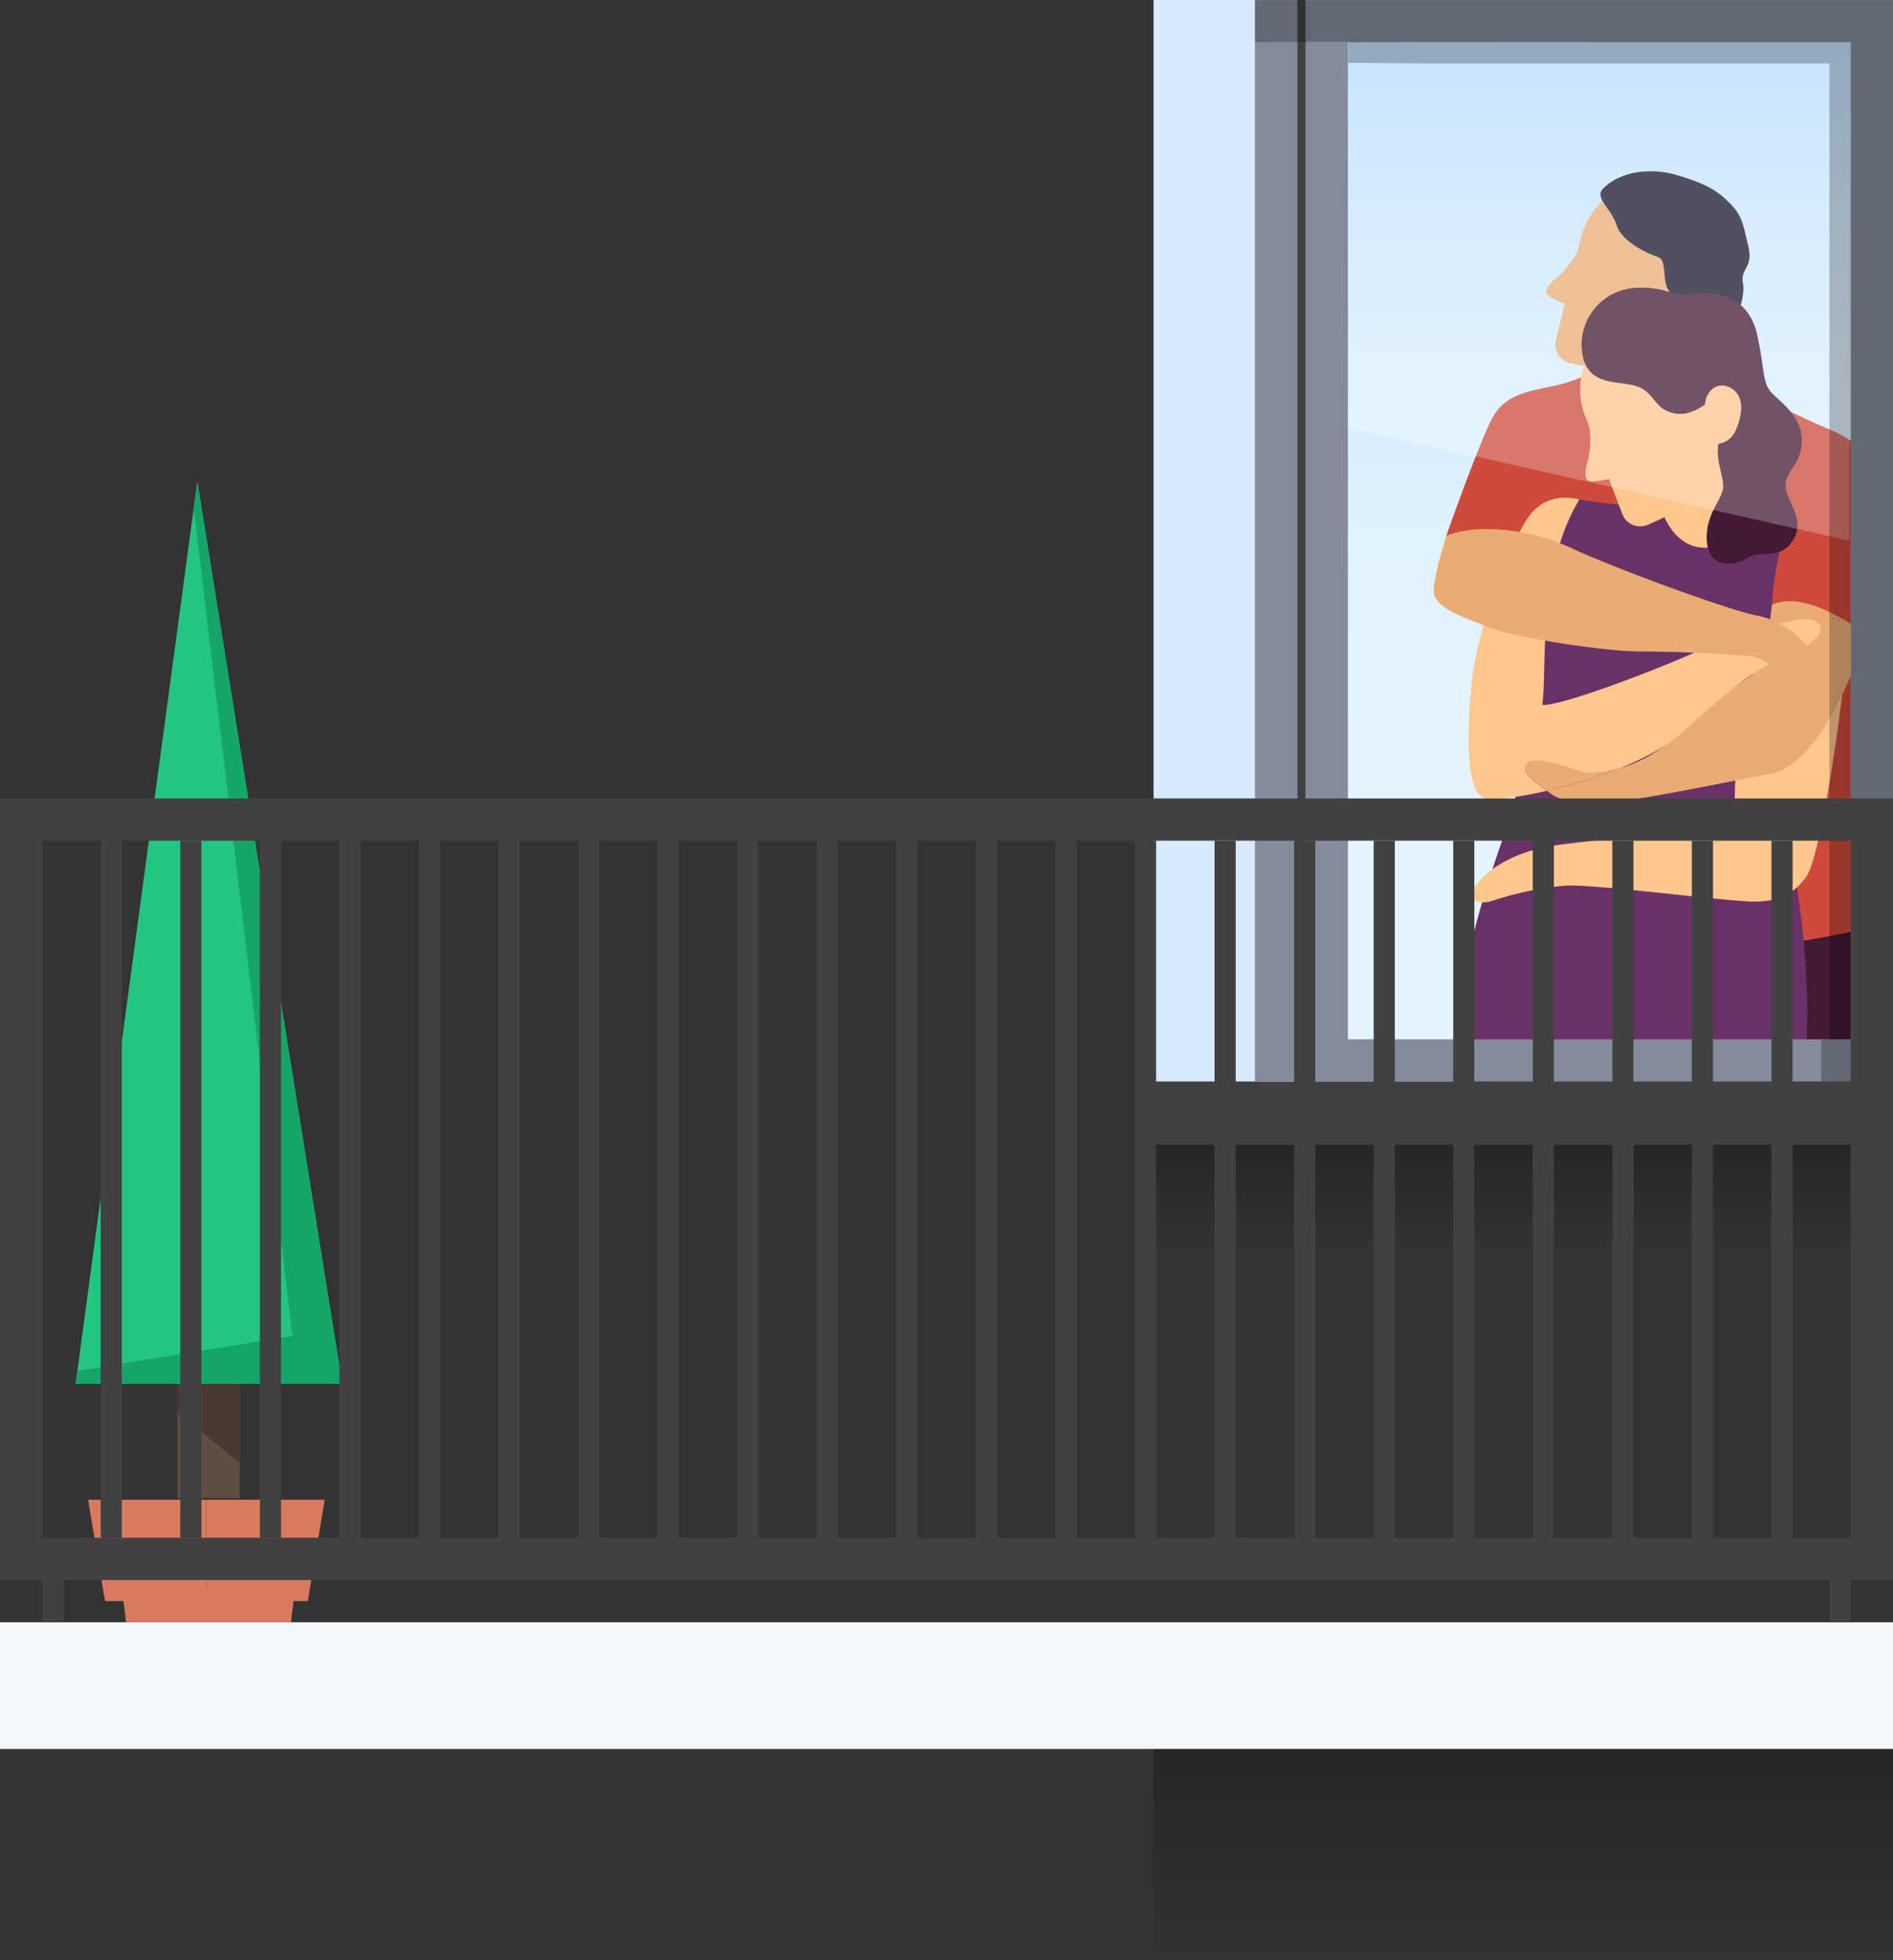 <svg xmlns="http://www.w3.org/2000/svg" xmlns:xlink="http://www.w3.org/1999/xlink" viewBox="0 0 448 464"><rect x="0" y="0" width="448" height="464" fill="#333333" stroke="none"/><defs><linearGradient id="A" x1="378.49" y1="251.67" x2="378.49" y2="1.73" gradientUnits="userSpaceOnUse"><stop offset="0" stop-color="#e6f6ff"/><stop offset=".24" stop-color="#e3f5ff"/><stop offset=".38" stop-color="#dbf0ff"/><stop offset=".49" stop-color="#cde8ff"/><stop offset=".6" stop-color="#b8ddff"/><stop offset=".69" stop-color="#9ecfff"/><stop offset=".78" stop-color="#7ebdff"/><stop offset=".86" stop-color="#57a8ff"/><stop offset=".93" stop-color="#2c91ff"/><stop offset="1" stop-color="#0079ff"/></linearGradient><linearGradient id="B" x1="360.49" y1="296" x2="360.49" y2="271" gradientUnits="userSpaceOnUse"><stop offset="0" stop-opacity="0"/><stop offset="1"/></linearGradient><linearGradient id="C" y1="464" y2="414" xlink:href="#B"/><path id="D" d="M47.66 199h-5v165h5V199z"/></defs><path d="M0 0h1200v464H0z" fill="#fff" stroke="#000" stroke-miterlimit="10" opacity="0"/><path d="M309.04 0H448v256H309.04z" fill="#e6f6ff"/><path d="M309 0h138.96v256H309z" fill="url(#A)" opacity=".25"/><path d="M404.23 246.65l.13.75 3.53 22.82h32.34q.18-5.22.5-14.5a347.74 347.74 0 0 0-1-35.5l-30.72.5z" fill="#431933"/><g fill="#cd4a3c"><path d="M446 115.22s4 13.6-1.26 50.1-5 54.9-5 54.9-45.83 10.07-59.43 4 12.85-89.13 12.85-89.13zM380.57 86.5c-.76 0-6.55 3.53-12.6 4.8s-11.58 2-14.6 7.3-11.08 28.2-11.08 28.2l18.9 8.8h25.93l6.55-21.9-9.82-24.7z"/><path d="M419.34 95.33s8.06 4 14.1 6.54S445 109.43 446 115.22s1.26 13.84 0 18.63l-4.28 16.36s-16.62.5-22.4-7.05.03-47.83.03-47.83z"/></g><path d="M344.8 252.94l1 17.28H425c1.07-5.06 2.14-11.48 1.88-16-4.55-4.2-12.88-6.15-22.54-6.8-25.2-1.7-59.53 5.52-59.53 5.52z" fill="#450501"/><path d="M344.8 252.94C357.65 260 412 265 426.9 254.2c3.52-30-5.54-59.67-4.54-67.73.7-5.56 3.32-26.62 3.87-41.44l-6.9-1.87s.57-9.77 3-16.56c-6-6-18.43-11.72-28.4-8.87 0 0-5.54 2.27-10.57 1.77s-9.57-1.26-9.57-1.26-11.87 18.13-12.12 31.76-1.5 34-3.77 41.8-14.36 36.72-13.1 61.14z" fill="#683267"/><g fill="#eaac73"><path d="M409.75 62.18a18.13 18.13 0 0 0-35.93-4.52l-5.6 22.8a4.53 4.53 0 0 0 3.44 5.53c7.7 1.7 23.15 3.27 28.93-9.34a.06.06 0 0 1 0 0 18.13 18.13 0 0 0 9.15-14.48z"/><path d="M373.64 58.83a21.35 21.35 0 0 1-4.7 6.43c-2.84 2.38-4 3.9-2 5.06a33.45 33.45 0 0 0 4.21 2s4.93-7.1 2.5-13.5z"/></g><path d="M401.72 70.15s-4.54 1.26-6.55-1-.5-7.55-2.77-8.3-8.56-3.52-9.82-7.55-5.3-6.43-3.27-8.56c4.28-4.54 12.08-5 17.62-3.28s9.07 3 12.84 7.05c2.47 2.63 2.77 4.53 4 9.82s-2 5-1.26 8.82-2.77 13.34-7.3 11.83.8-9.08-3.5-8.82z" fill="#17162b"/><path d="M432.7 146.2s5.54-1.5 3.52 16.1-6 41.55-8.8 45.32-6 5.8-12.34 5.8-38.27-4.28-44.82-3.77a76.34 76.34 0 0 0-16.87 3.52c-2.77 1-7.3.5-3.77-4s10.07-7.55 16.87-8.8 26.18-2.52 32.73-4.78l11.33-3.78s-1.26-51.14 22.16-45.6z" fill="#ffc68d"/><path d="M395.93 174.76c9.44-9.3 21.22-16.54 21.26-16.72a18.55 18.55 0 0 1 3.41-1.53c4.78-1.5 11.33-6 10.07-8.3s-4.78-1.76-9.3-.75a101.45 101.45 0 0 1-2.62.52l.6-4.8c8.3-4 22.4 7.05 22.4 7.05a118.4 118.4 0 0 1-8.31 19.14c-4.78 8.3-9.82 13.1-14.6 13.85s-31.73 6.55-39.28 6.8-10.58-.5-13.35-2.77a.39.39 0 0 0-.1-.08 117 117 0 0 0 17-5.24 31.54 31.54 0 0 0 12.82-7.15z" fill="#eaac73"/><g fill="#ffc68d"><path d="M392.9 119.75s3 12.08 13.35 9.57c10.07-10.58 6.3-18.9 6.3-18.9l-8.3-4.28-11.58 8.06z"/><path d="M407.75 83a18.13 18.13 0 0 0-32.16 16.64l8.32 22a4.54 4.54 0 0 0 6 2.61c7.3-3 20.93-10.43 18.54-24.1a18.12 18.12 0 0 0-.7-17.15z"/><path d="M376.1 100.68a21.38 21.38 0 0 1-.23 8c-1 3.56-1.08 5.48 1.24 5.28a32.43 32.43 0 0 0 4.6-.76s.02-8.64-5.6-12.52z"/></g><path d="M405.5 94.07s-4.53 4.78-9.3 3.77-4.53-4.78-8.56-6.3-10.83 0-12.84-6.3a13.5 13.5 0 0 1 12.58-17.12c6.8-.37 8.3 2.27 13.6 1.5s12.84.5 14.86 9.57 1 11.58 4 14.35 7 6 6.54 11.58-4 6.3-3.77 10.08 4.78 7.55 1.76 12.6-7.8 2.26-10.83 4.28-9.06 2.5-9.57-3.78 3.28-9.57 3.78-12.6-2.77-8.06-.25-13.1 3.05-10.58-2-8.56z" fill="#431933"/><path d="M404.7 104.13a2.43 2.43 0 0 0 2.56.81 5.27 5.27 0 0 0 3.37-2.74c1.32-2.87 2.7-7.75-.57-10.06s-6.68.15-6.57 4.44c.08 3.25-.9 4.95 1.2 7.55zm-56.36 57.17c1.26-12.6 9.3-33.74 13.85-39.53s11.58-3.52 11.58-3.52c-10.07 16.62-7.56 39.76-8.77 48.6 4.78.5 35-11.33 40.53-14.6 4.52-2.67 9.2-3.5 13.25-4.26-.47 3.55-1.1 8.08-1.55 10.07-4.4 2.46-10.26 7.33-19.5 15.6-3.6 3.22-8.86 6-14.54 8.28-3.76 1-7.16 1.36-8.88.8-3.77-1.26-11.83-4-13.1-1.77s2.18 4 4.93 6.22c-6.93 1.58-12.62 2.24-14.5 1.84-4.82-1-4.57-15.1-3.3-27.7z" fill="#ffc68d"/><path d="M361.18 180.93c1.26-2.26 9.32.5 13.1 1.77 1.72.57 5.12.25 8.88-.8a117 117 0 0 1-17 5.24c-2.8-2.23-6.2-3.98-4.97-6.22z" fill="#eaac73"/><path d="M430.67 148.2c1.26 2.27-5.3 6.8-10.07 8.3a18.55 18.55 0 0 0-3.41 1.53c.45-2 1.08-6.52 1.55-10.07l2.62-.52c4.53-1 8.05-1.52 9.3.75z" fill="#ffc68d"/><path d="M342.3 126.8c7.56-3 20.15-1.5 29.72 3s37 14.6 43.56 15.86a20.25 20.25 0 0 1 12.08 7.3c1.5 2 6.3 7.8 7.05 9.07s1 3.78-1.26 3.78a12.15 12.15 0 0 1-8.31-3.28c-2.5-2.52-7.3-6.54-10.07-7.05s-16.87-1.26-26.44-1.26-31-3.52-36.5-5.8-13.1-4.53-12.84-8.8 3.02-12.82 3.02-12.82z" fill="#eaac73"/><path d="M311.63 10v89.55L437.7 128V10H311.63z" fill="#fff" opacity=".25"/><path d="M273 256h175v15H273z" fill="#414141"/><path d="M438,10V246H319V10H438M448,0H309V256H448V0Z" fill="#848b9c"/><path d="M309 256h-36V0h36z" fill="#d8ebfe"/><path d="M307 0h2v256h-2z" fill="#414141"/><path d="M307 0h-10v256h10V0z" fill="#848b9c"/><path d="M273 271h175v25H273z" fill="url(#B)" opacity=".25"/><path d="M336.87 10h101.08v236h-5V15h-96.08l-12.82-.1h-5v-5l17.82.1z" opacity=".25"/><path d="M319.06 9.9L438 9.97V246h-7v10h17V.03H297v9.94l22.06-.08z" opacity=".25"/><path d="M448 414H0v-30h448z" fill="#f2f7f9"/><g fill="#d87a5d"><path d="M48.85 355h28l-4 24h-24v-24z"/><path d="M48.85 355h-28l4 24h24v-24z"/><path d="M68.85 384h-39l-1-8h41l-1 8z"/></g><path d="M42.03 304.86h14.7v49.76h-14.7z" fill="#604e45"/><path d="M56.73 323.86v22.4l-14.7-11.8v-7.6l14.7-3z" fill="#493932"/><g fill-rule="evenodd"><path d="M81 327.52H17.9L46.7 114z" fill="#22c683"/><path d="M80.95 327.52H17.9l.4-3.02 50.9-8.28L45.85 120.3l.86-6.3 34.24 213.52z" fill="#16a568"/></g><path d="M273 414h175v50H273z" fill="url(#C)" opacity=".25"/><g fill="#414141"><path d="M438,199V364H10V199H438m10-10H0V374H448V189Z"/><path d="M15 364h-5v20h5v-20zm422.98 0h-5v20h5v-20z"/><use xlink:href="#D"/><use xlink:href="#D" x="-18.83"/><use xlink:href="#D" x="18.84"/><use xlink:href="#D" x="37.66"/><use xlink:href="#D" x="56.48"/><use xlink:href="#D" x="225.94"/><use xlink:href="#D" x="244.78"/><use xlink:href="#D" x="263.61"/><use xlink:href="#D" x="282.44"/><use xlink:href="#D" x="301.26"/><use xlink:href="#D" x="320.09"/><use xlink:href="#D" x="338.92"/><use xlink:href="#D" x="357.74"/><use xlink:href="#D" x="376.58"/><use xlink:href="#D" x="75.31"/><use xlink:href="#D" x="94.14"/><use xlink:href="#D" x="112.97"/><use xlink:href="#D" x="131.8"/><use xlink:href="#D" x="150.64"/><use xlink:href="#D" x="169.46"/><use xlink:href="#D" x="188.29"/><use xlink:href="#D" x="207.12"/></g></svg>